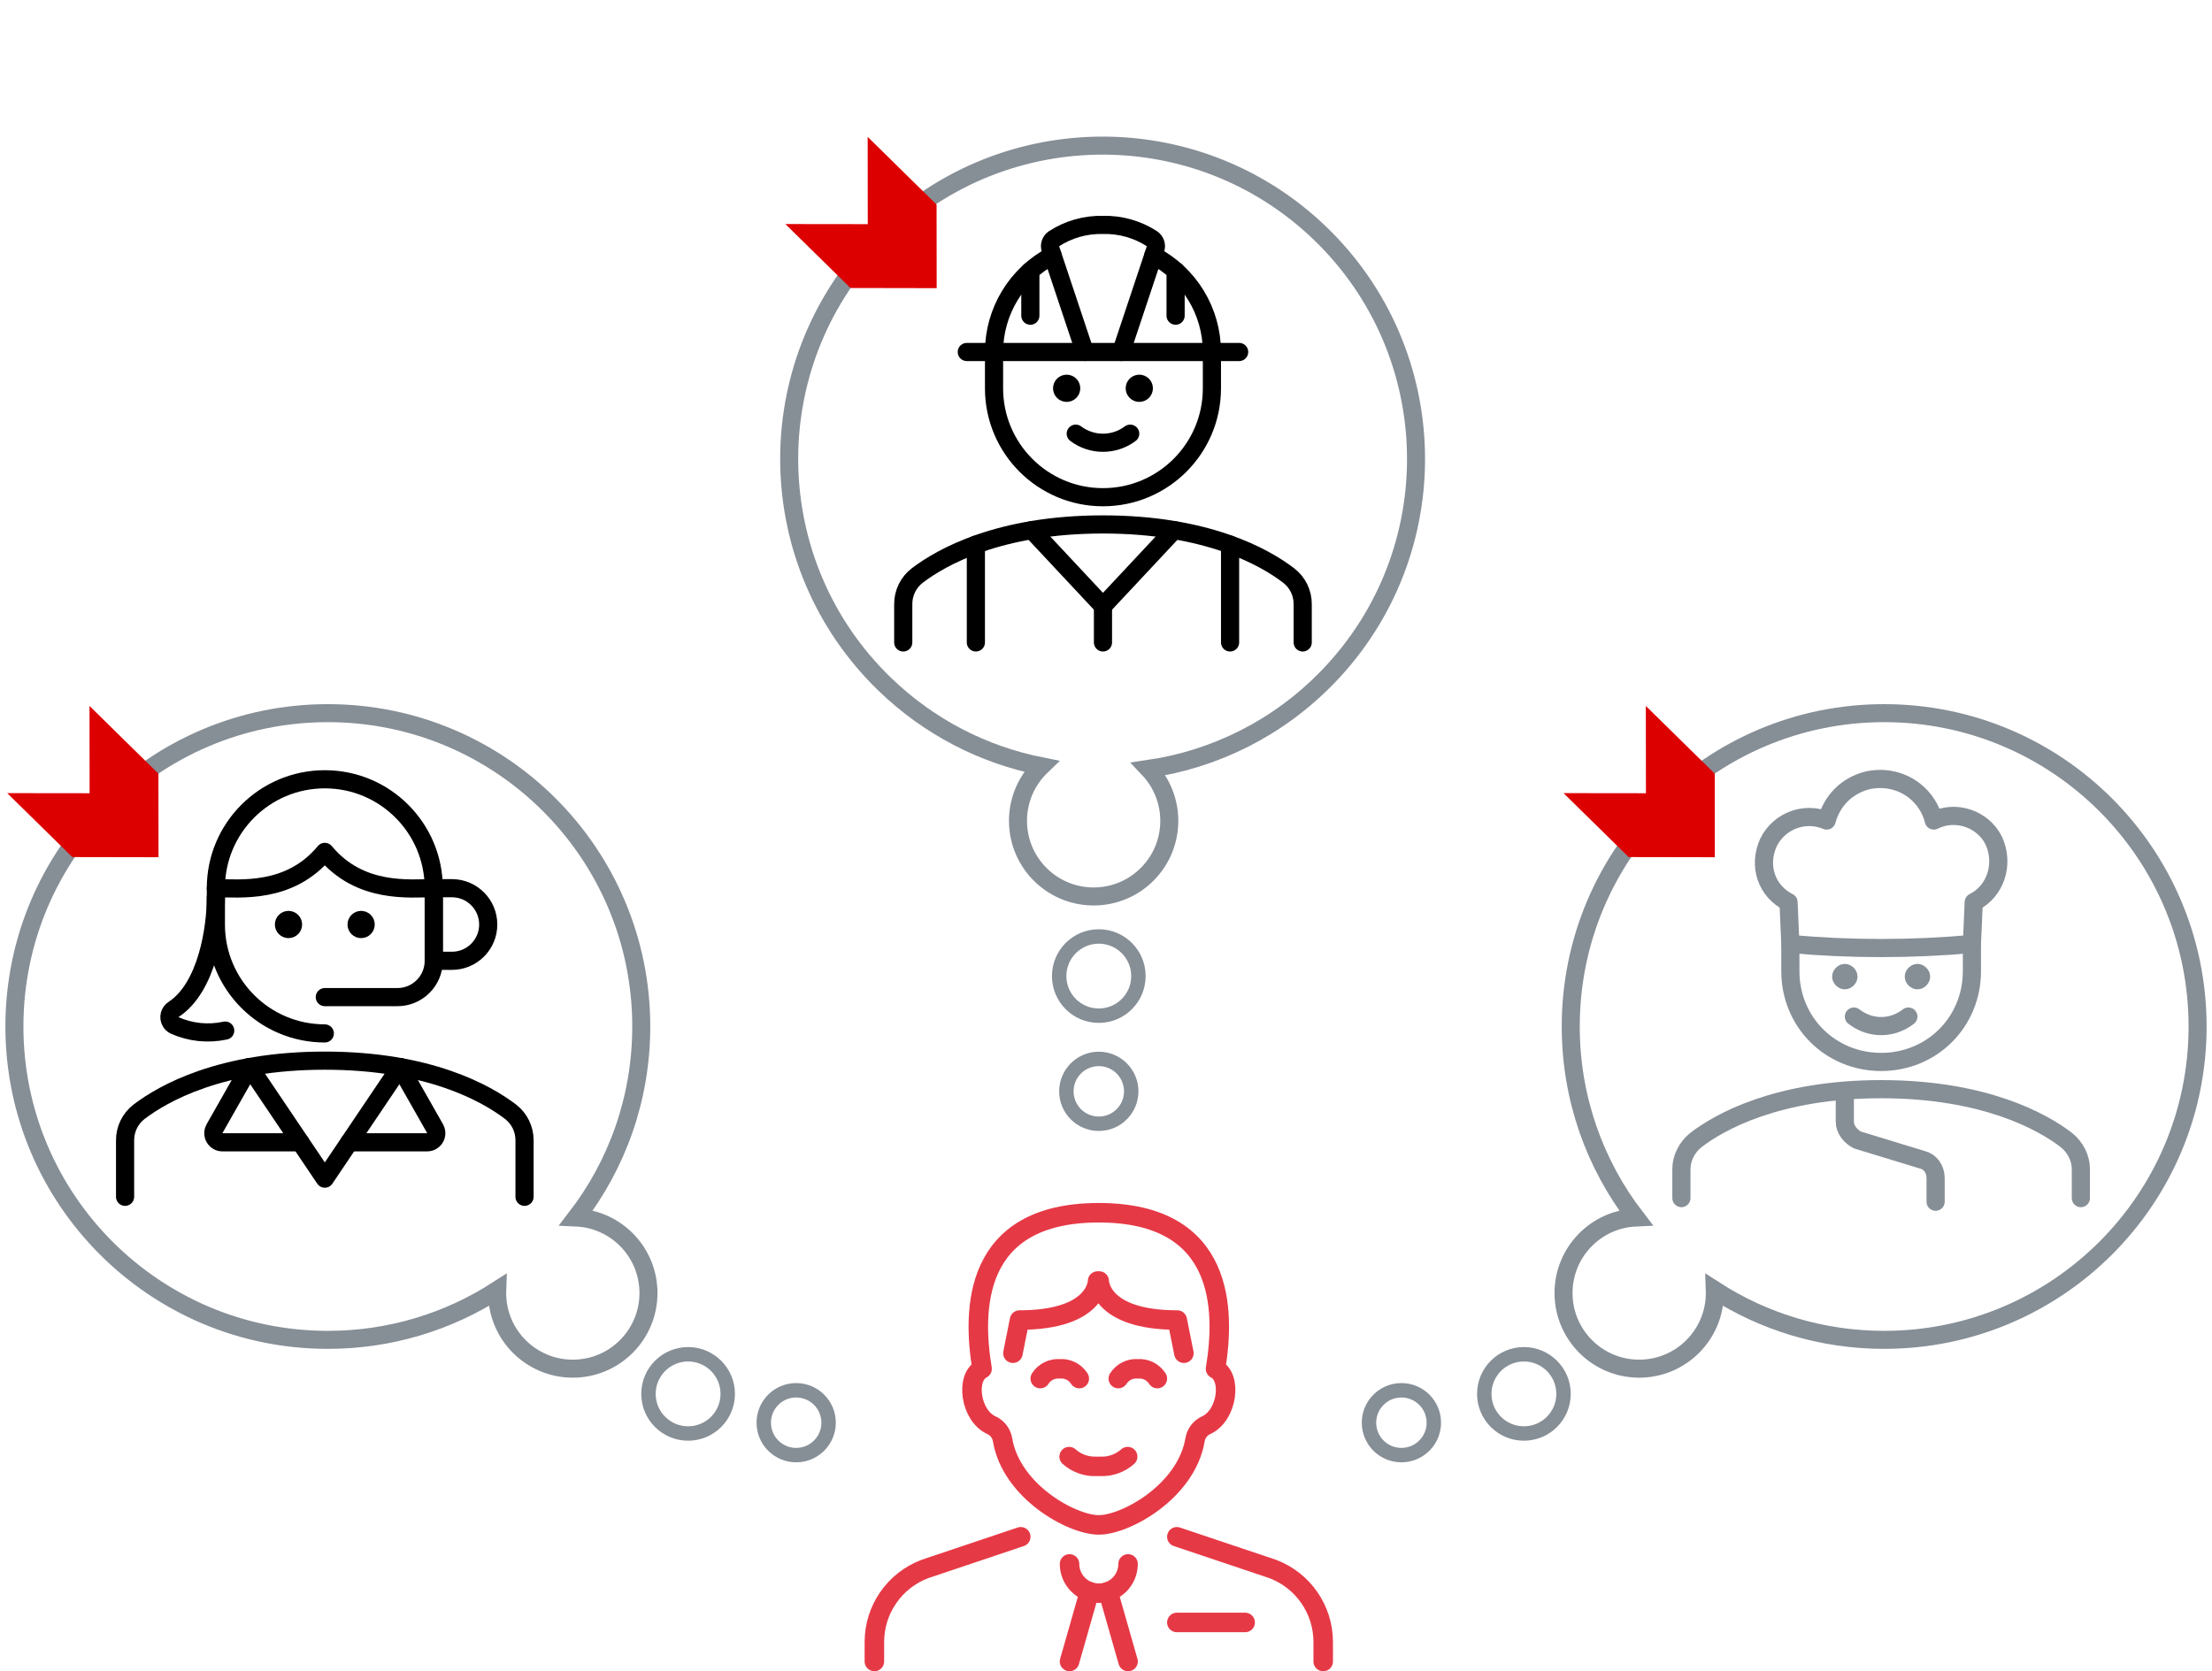 <?xml version="1.0" encoding="UTF-8"?>
<svg width="307px" height="232px" viewBox="0 0 307 232" version="1.1" xmlns="http://www.w3.org/2000/svg" xmlns:xlink="http://www.w3.org/1999/xlink">
    <title>Group 9@1x</title>
    <defs>
        <filter id="filter-1">
            <feColorMatrix in="SourceGraphic" type="matrix" values="0 0 0 0 0.525 0 0 0 0 0.557 0 0 0 0 0.588 0 0 0 1 0"></feColorMatrix>
        </filter>
        <filter id="filter-2">
            <feColorMatrix in="SourceGraphic" type="matrix" values="0 0 0 0 0.525 0 0 0 0 0.557 0 0 0 0 0.588 0 0 0 1 0"></feColorMatrix>
        </filter>
    </defs>
    <g id="SUB" stroke="none" stroke-width="1" fill="none" fill-rule="evenodd">
        <g id="Sub-extra-large" transform="translate(-827, -445)">
            <g id="Group-21" transform="translate(95, 447)">
                <g id="Group-9" transform="translate(733, 0)">
                    <g id="streamline-icon-professions-man-office-1@65x65" transform="translate(120, 166)" stroke="#E63946" stroke-linecap="round" stroke-linejoin="round" stroke-width="2.708">
                        <path d="M62.646,62.646 L62.646,59.938 C62.644,55.419 59.837,51.376 55.604,49.795 L42.333,45.337" id="Path"></path>
                        <path d="M20.667,45.337 L7.396,49.795 C3.163,51.376 0.356,55.419 0.354,59.938 L0.354,62.646" id="Path"></path>
                        <path d="M35.562,49.104 C35.562,51.348 33.744,53.167 31.5,53.167 C29.256,53.167 27.438,51.348 27.438,49.104" id="Path"></path>
                        <line x1="27.438" y1="62.646" x2="30.205" y2="52.955" id="Path"></line>
                        <line x1="35.562" y1="62.646" x2="32.795" y2="52.955" id="Path"></line>
                        <path d="M43.311,19.854 L42.39,15.25 C31.557,15.25 31.557,9.833 31.557,9.833 L31.332,9.833 C31.332,9.833 31.332,15.25 20.499,15.25 L19.583,19.854" id="Path"></path>
                        <path d="M27.383,34.208 C28.392,35.111 29.708,35.595 31.061,35.562 L31.828,35.562 C33.182,35.596 34.498,35.111 35.508,34.208" id="Path"></path>
                        <path d="M28.792,23.375 C28.207,22.459 27.167,21.939 26.083,22.021 C25,21.939 23.959,22.459 23.375,23.375" id="Path"></path>
                        <path d="M39.625,23.375 C39.041,22.459 38,21.939 36.917,22.021 C35.833,21.939 34.793,22.459 34.208,23.375" id="Path"></path>
                        <path d="M31.5,43.688 C35.256,43.688 43.66,39.026 44.858,31.866 C45.005,30.976 45.586,30.219 46.407,29.845 C49.326,28.518 50.057,23.204 47.699,22.021 C49.053,13.934 49.053,0.354 31.5,0.354 C13.947,0.354 13.958,13.934 15.301,22.021 C12.943,23.204 13.676,28.521 16.593,29.845 C17.414,30.219 17.995,30.976 18.142,31.866 C19.34,39.026 27.744,43.688 31.5,43.688 Z" id="Path"></path>
                        <line x1="42.333" y1="57.229" x2="51.812" y2="57.229" id="Path"></line>
                    </g>
                    <g id="Group-7">
                        <g id="Group-3" transform="translate(87, 0)">
                            <path d="M63.5,18 C87.524,18 107,37.476 107,61.5 C107,71.479 103.64,80.674 97.989,88.013 C103.561,88.267 108,92.865 108,98.5 C108,104.299 103.299,109 97.5,109 C91.701,109 87,104.299 87,98.5 C87,98.369 87.002,98.238 87.007,98.107 C80.23,102.469 72.16,105 63.5,105 C39.476,105 20,85.524 20,61.5 C20,37.476 39.476,18 63.5,18 Z" id="Combined-Shape-Copy-2" stroke="#868E96" stroke-width="2.5" transform="translate(64, 63.5) rotate(44) translate(-64, -63.5) "></path>
                            <g id="Group-4" transform="translate(37, 29)" stroke-linecap="round" stroke-linejoin="round">
                                <g filter="url(#filter-1)" id="worker1">
                                    <g>
                                        <path d="M31.86,29.203 C29.62,30.884 26.54,30.884 24.3,29.203" id="Path" stroke="#000000" stroke-width="2.52"></path>
                                        <path d="M55.8,58.183 L55.8,52.876 C55.81,51.318 55.092,49.847 53.86,48.897 C50.508,46.329 42.52,41.803 28.08,41.803 C13.64,41.803 5.665,46.339 2.3,48.897 C1.068,49.847 0.35,51.318 0.36,52.876 L0.36,58.183" id="Path" stroke="#000000" stroke-width="2.52"></path>
                                        <path d="M33.12,22.273 C33.468,22.273 33.75,22.555 33.75,22.903 C33.75,23.251 33.468,23.533 33.12,23.533 C32.772,23.533 32.49,23.251 32.49,22.903 C32.49,22.555 32.772,22.273 33.12,22.273" id="Path" stroke="#000000" stroke-width="2.52"></path>
                                        <path d="M23.04,22.273 C23.388,22.273 23.67,22.555 23.67,22.903 C23.67,23.251 23.388,23.533 23.04,23.533 C22.692,23.533 22.41,23.251 22.41,22.903 C22.41,22.555 22.692,22.273 23.04,22.273" id="Path" stroke="#000000" stroke-width="2.52"></path>
                                        <polyline id="Path" stroke="#000000" stroke-width="2.52" points="18.209 42.589 28.08 53.143 37.951 42.589"></polyline>
                                        <line x1="9.18" y1="17.863" x2="46.98" y2="17.863" id="Path" stroke="#000000" stroke-width="2.52"></line>
                                        <path d="M21.09,4.464 C16.095,7.067 12.963,12.231 12.96,17.863 L12.96,22.903 C12.96,31.254 19.729,38.023 28.08,38.023 C36.431,38.023 43.2,31.254 43.2,22.903 L43.2,17.863 C43.197,12.231 40.065,7.067 35.07,4.464" id="Path" stroke="#000000" stroke-width="2.52"></path>
                                        <path d="M30.6,17.863 L35.36,3.582 C35.544,3.058 35.355,2.476 34.902,2.158 C32.876,0.838 30.497,0.162 28.08,0.223 C25.663,0.162 23.284,0.838 21.258,2.158 C20.805,2.476 20.616,3.058 20.8,3.582 L25.56,17.858" id="Path" stroke="#000000" stroke-width="2.52"></path>
                                        <line x1="38.16" y1="12.823" x2="38.16" y2="6.598" id="Path" stroke="#000000" stroke-width="2.52"></line>
                                        <line x1="18" y1="12.823" x2="18" y2="6.598" id="Path" stroke="#000000" stroke-width="2.52"></line>
                                        <line x1="10.44" y1="58.183" x2="10.44" y2="44.598" id="Path" stroke="#000000" stroke-width="2.52"></line>
                                        <line x1="45.72" y1="58.183" x2="45.72" y2="44.598" id="Path" stroke="#000000" stroke-width="2.52"></line>
                                        <line x1="28.08" y1="53.143" x2="28.08" y2="58.183" id="Path" stroke="#000000" stroke-width="2.52"></line>
                                    </g>
                                </g>
                            </g>
                            <polygon id="Path-Copy" fill="#DD0000" fill-rule="nonzero" points="42 38 41.476 38 30.034 37.979 21 29.102 32.436 29.116 32.422 17 41.986 26.399"></polygon>
                        </g>
                        <g id="Group-6" transform="translate(216, 96)">
                            <path d="M43.5,1 C67.524,1 87,20.476 87,44.5 C87,54.479 83.64,63.674 77.989,71.013 C83.561,71.267 88,75.865 88,81.5 C88,87.299 83.299,92 77.5,92 C71.701,92 67,87.299 67,81.5 C67,81.369 67.002,81.238 67.007,81.107 C60.23,85.469 52.16,88 43.5,88 C19.476,88 0,68.524 0,44.5 C0,20.476 19.476,1 43.5,1 Z" id="Combined-Shape-Copy" stroke="#868E96" stroke-width="2.5" transform="translate(44, 46.5) scale(-1, 1) translate(-44, -46.5) "></path>
                            <g id="worker2" transform="translate(16, 10)" stroke="#868E96" stroke-linecap="round" stroke-linejoin="round" stroke-width="2.52">
                                <path d="M31.86,33.12 C29.592,34.884 26.568,34.884 24.3,33.12" id="Path"></path>
                                <path d="M55.8,58.32 L55.8,54.288 C55.8,52.776 55.044,51.264 53.784,50.256 C50.508,47.736 42.444,43.2 28.08,43.2 C13.716,43.2 5.652,47.736 2.376,50.256 C1.116,51.264 0.36,52.776 0.36,54.288 L0.36,58.32" id="Path"></path>
                                <path d="M40.68,23.04 L40.68,26.82 C40.68,33.876 35.136,39.42 28.08,39.42 C21.024,39.42 15.48,33.876 15.48,26.82 L15.48,23.04" id="Path"></path>
                                <path d="M33.12,27.072 C33.372,27.072 33.624,27.324 33.624,27.576 C33.624,27.828 33.372,28.08 33.12,28.08 C32.868,28.08 32.616,27.828 32.616,27.576 C32.616,27.324 32.868,27.072 33.12,27.072" id="Path"></path>
                                <path d="M23.04,27.072 C23.292,27.072 23.544,27.324 23.544,27.576 C23.544,27.828 23.292,28.08 23.04,28.08 C22.788,28.08 22.536,27.828 22.536,27.576 C22.536,27.324 22.788,27.072 23.04,27.072" id="Path"></path>
                                <path d="M15.48,23.04 C23.796,23.796 32.364,23.796 40.68,23.04 L40.932,17.244 C43.956,15.732 45.216,11.952 43.704,8.676 C42.192,5.652 38.412,4.392 35.388,5.904 C34.38,1.872 30.348,-0.648 26.064,0.36 C23.292,1.116 21.276,3.132 20.52,5.904 C17.496,4.644 13.968,5.904 12.456,8.928 C10.944,12.204 12.204,15.732 15.228,17.244 L15.48,23.04 Z" id="Path"></path>
                                <path d="M23.04,43.452 L23.04,47.736 C23.04,48.744 23.796,49.752 24.804,50.256 L33.876,53.028 C34.884,53.28 35.64,54.288 35.64,55.548 L35.64,58.824" id="Path"></path>
                            </g>
                            <polygon id="Path-Copy-2" fill="#DD0000" fill-rule="nonzero" points="21 21 20.476 21 9.034 20.979 0 12.102 11.436 12.116 11.422 0 20.986 9.399"></polygon>
                        </g>
                        <g id="Group-5" transform="translate(0, 96)">
                            <g filter="url(#filter-2)" id="wrker3" stroke-linecap="round" stroke-linejoin="round">
                                <g transform="translate(16, 10)">
                                    <path d="M55.8,58.14 L55.8,50.313 C55.81,48.756 55.092,47.284 53.86,46.334 C50.508,43.776 42.52,39.24 28.08,39.24 C13.64,39.24 5.665,43.776 2.3,46.334 C1.068,47.284 0.35,48.756 0.36,50.313 L0.36,58.14" id="Path" stroke="#000000" stroke-width="2.52"></path>
                                    <path d="M33.12,19.71 C33.468,19.71 33.75,19.992 33.75,20.34 C33.75,20.688 33.468,20.97 33.12,20.97 C32.772,20.97 32.49,20.688 32.49,20.34 C32.49,19.992 32.772,19.71 33.12,19.71" id="Path" stroke="#000000" stroke-width="2.52"></path>
                                    <path d="M23.04,19.71 C23.388,19.71 23.67,19.992 23.67,20.34 C23.67,20.688 23.388,20.97 23.04,20.97 C22.692,20.97 22.41,20.688 22.41,20.34 C22.41,19.992 22.692,19.71 23.04,19.71" id="Path" stroke="#000000" stroke-width="2.52"></path>
                                    <path d="M43.2,15.3 C39.856,15.3 32.974,16.149 28.08,10.26 C23.186,16.149 16.304,15.3 12.96,15.3" id="Path" stroke="#000000" stroke-width="2.52"></path>
                                    <path d="M12.96,16.56 C12.96,20.884 11.728,29.069 7.126,32.108 C6.524,32.474 6.33,33.258 6.695,33.86 C6.816,34.061 6.99,34.223 7.199,34.331 C9.412,35.324 11.884,35.581 14.255,35.067" id="Path" stroke="#000000" stroke-width="2.52"></path>
                                    <path d="M17.637,40.125 L12.768,48.693 C12.426,49.297 12.637,50.066 13.242,50.411 C13.431,50.52 13.648,50.575 13.865,50.575 L24.683,50.575" id="Path" stroke="#000000" stroke-width="2.52"></path>
                                    <polyline id="Path" stroke="#000000" stroke-width="2.52" points="38.523 40.125 28.08 55.62 17.637 40.125"></polyline>
                                    <path d="M38.523,40.125 L43.392,48.693 C43.734,49.297 43.523,50.066 42.918,50.411 C42.729,50.52 42.512,50.575 42.295,50.575 L31.477,50.575" id="Path" stroke="#000000" stroke-width="2.52"></path>
                                    <path d="M45.72,15.3 C48.505,15.3 50.76,17.555 50.76,20.34 C50.76,23.125 48.505,25.38 45.72,25.38 L43.2,25.38 L43.2,15.3 L45.72,15.3 Z" id="Path" stroke="#000000" stroke-width="2.52"></path>
                                    <path d="M28.08,35.46 C19.729,35.46 12.96,28.691 12.96,20.34 L12.96,15.3 C12.96,6.949 19.729,0.18 28.08,0.18 C36.431,0.18 43.2,6.949 43.2,15.3 L43.2,25.38 C43.2,28.165 40.945,30.42 38.16,30.42 L28.08,30.42" id="Path" stroke="#000000" stroke-width="2.52"></path>
                                </g>
                            </g>
                            <path d="M44.5,1 C68.524,1 88,20.476 88,44.5 C88,54.479 84.64,63.674 78.989,71.013 C84.561,71.267 89,75.865 89,81.5 C89,87.299 84.299,92 78.5,92 C72.701,92 68,87.299 68,81.5 C68,81.369 68.002,81.238 68.007,81.107 C61.23,85.469 53.16,88 44.5,88 C20.476,88 1,68.524 1,44.5 C1,20.476 20.476,1 44.5,1 Z" id="Combined-Shape" stroke="#868E96" stroke-width="2.5"></path>
                            <polygon id="Path" fill="#DD0000" fill-rule="nonzero" points="21 21 20.476 21 9.034 20.979 0 12.102 11.436 12.116 11.422 0 20.986 9.399"></polygon>
                        </g>
                        <circle id="Oval" stroke="#868E96" stroke-width="2" cx="94.5" cy="191.5" r="5.5"></circle>
                        <circle id="Oval-Copy-6" stroke="#868E96" stroke-width="2" cx="151.5" cy="133.5" r="5.5"></circle>
                        <circle id="Oval-Copy-3" stroke="#868E96" stroke-width="2" cx="109.5" cy="195.5" r="4.5"></circle>
                        <circle id="Oval-Copy-7" stroke="#868E96" stroke-width="2" cx="151.5" cy="149.5" r="4.5"></circle>
                        <circle id="Oval-Copy-5" stroke="#868E96" stroke-width="2" cx="193.5" cy="195.5" r="4.5"></circle>
                        <circle id="Oval-Copy-2" stroke="#868E96" stroke-width="2" cx="210.5" cy="191.5" r="5.5"></circle>
                    </g>
                </g>
            </g>
        </g>
    </g>
</svg>